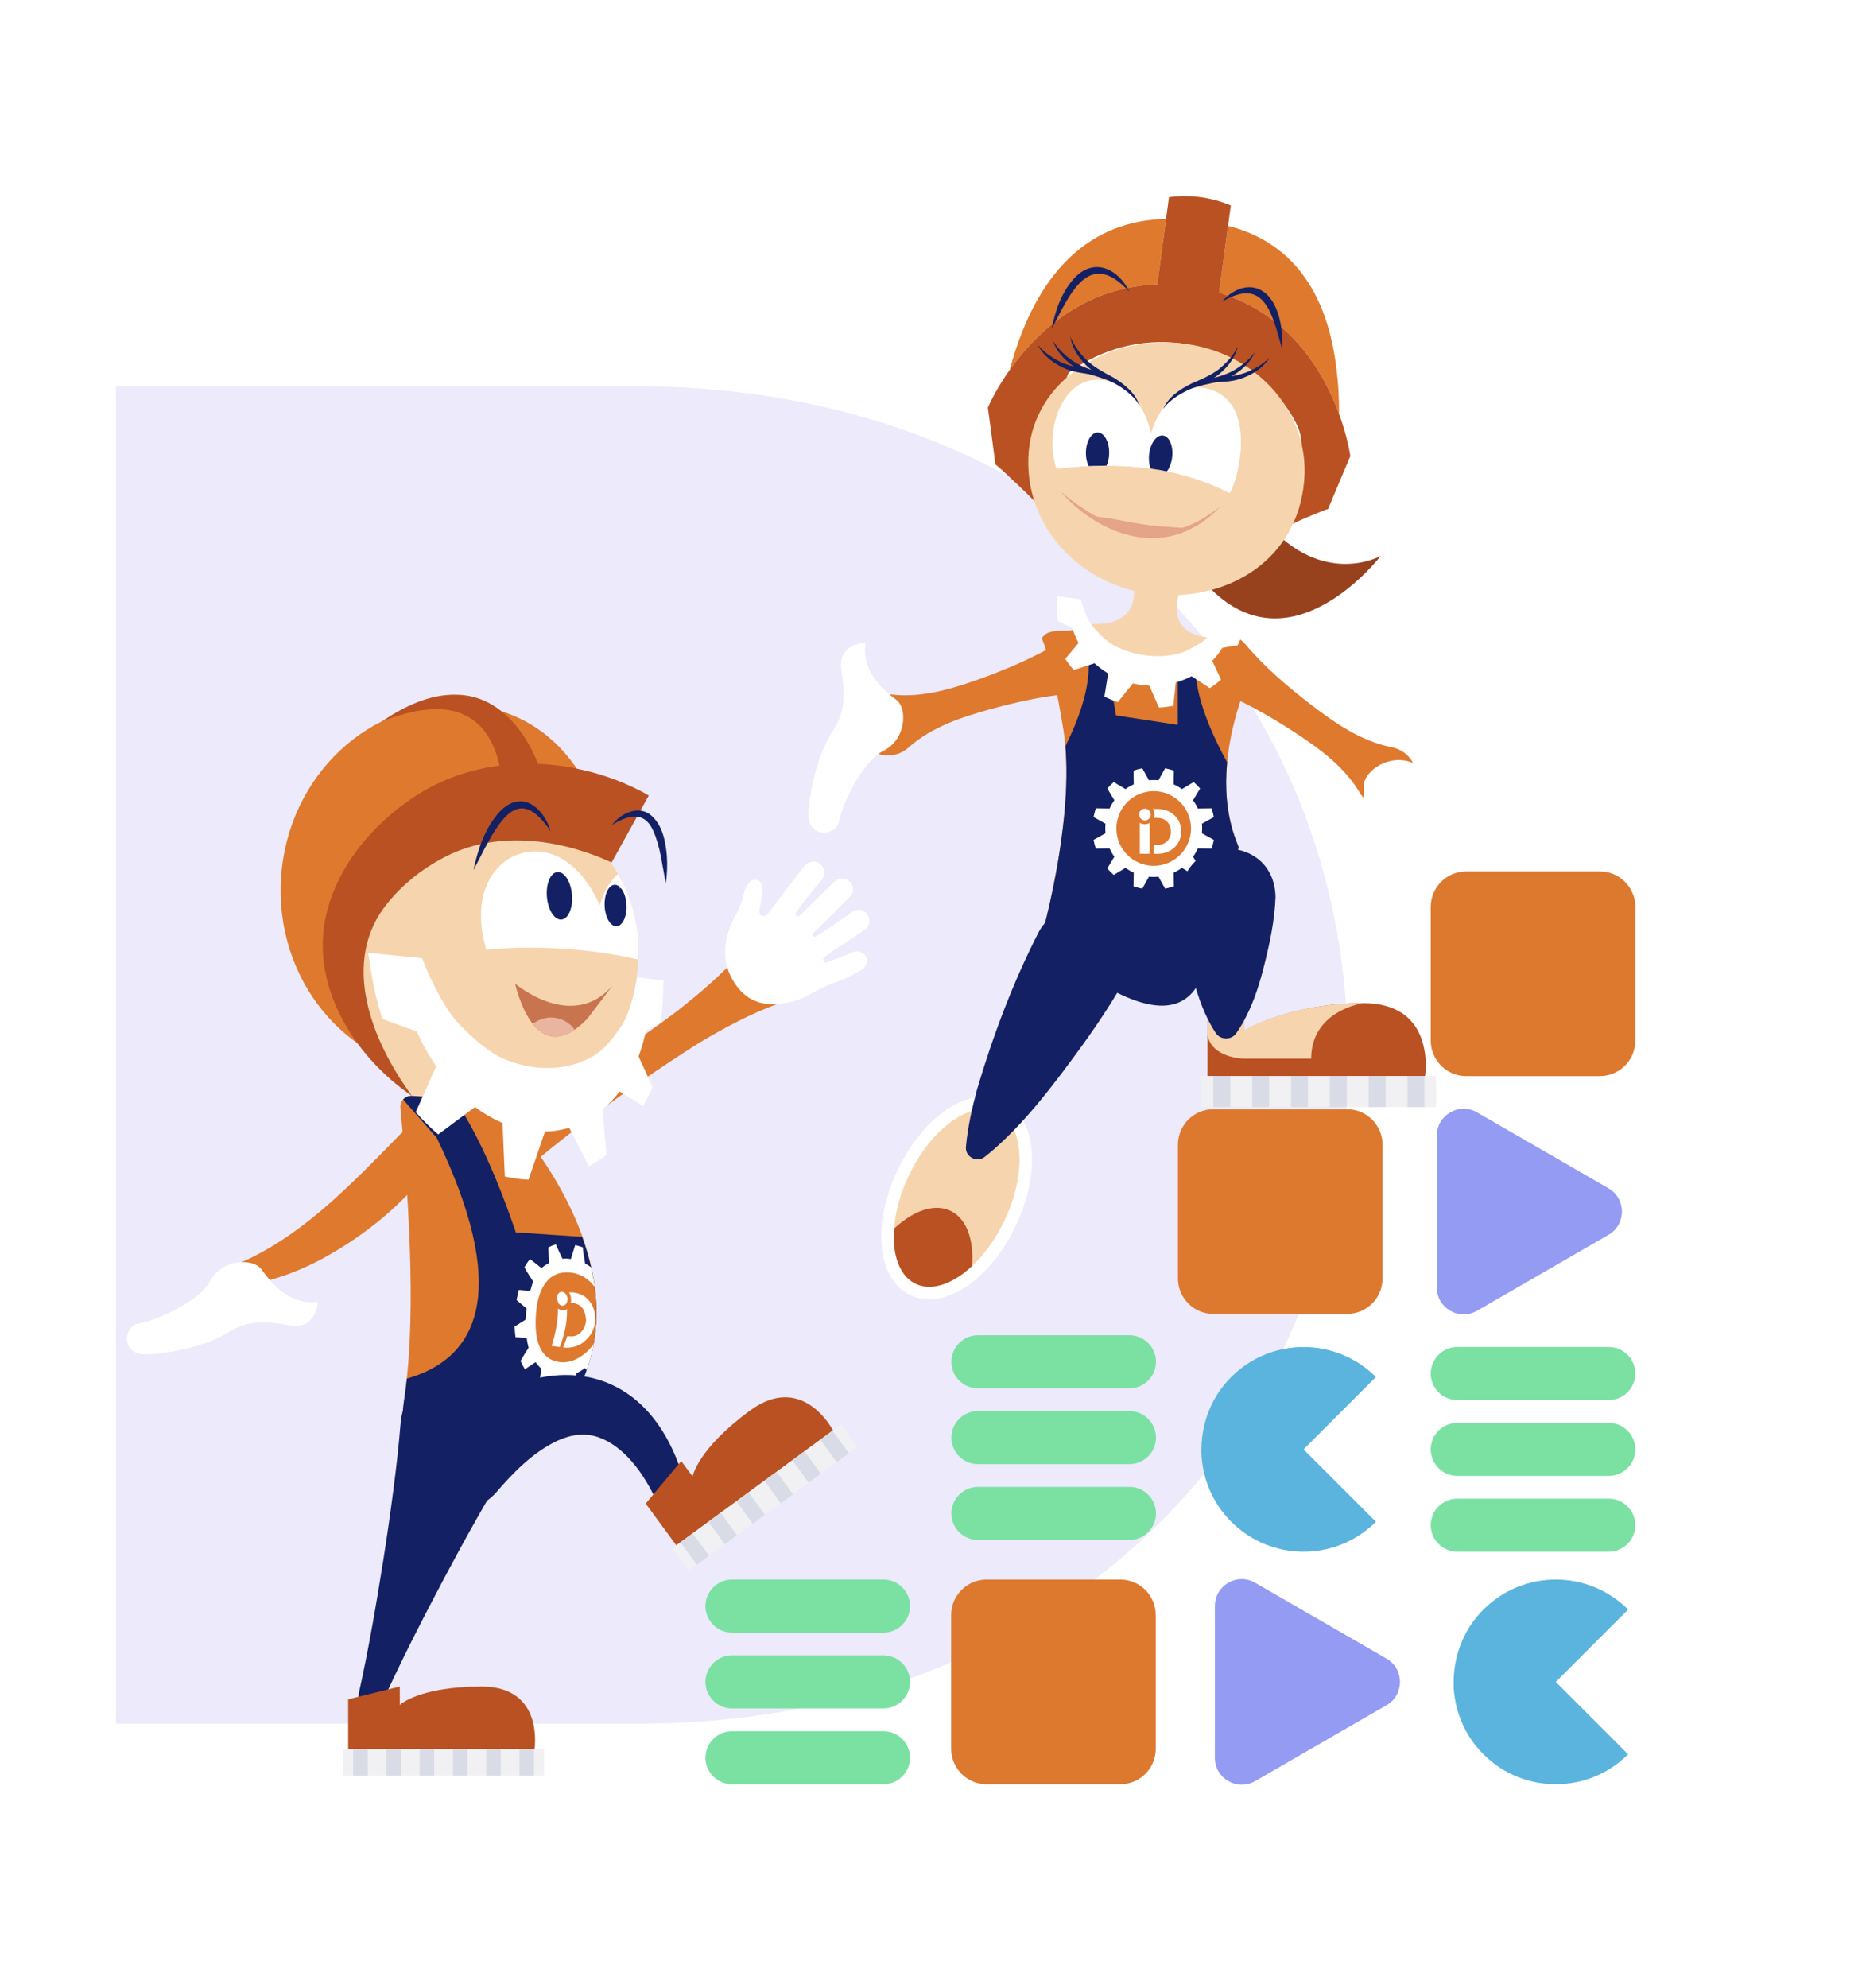 <?xml version="1.0" encoding="UTF-8"?><svg xmlns="http://www.w3.org/2000/svg" xmlns:xlink="http://www.w3.org/1999/xlink" viewBox="0 0 1129.34 1205.09"><defs><style>.cls-1{fill:none;}.cls-2{clip-path:url(#clippath);}.cls-3{fill:#eab5a0;}.cls-4{fill:#f6d5ae;}.cls-5{fill:#fff;}.cls-6{fill:#f1f1f3;}.cls-7{fill:#eceafb;}.cls-8{fill:#e5a388;}.cls-9{fill:#98411d;}.cls-10{fill:#ba5122;}.cls-11{fill:#dd792e;}.cls-12{fill:#d9dbe6;}.cls-13{fill:#c8744f;}.cls-14{fill:#de792e;}.cls-15{fill:#132063;}.cls-16{fill:#949bf2;}.cls-17{fill:#5ab4de;}.cls-18{fill:#7ae1a3;}.cls-19{mix-blend-mode:multiply;}.cls-20{clip-path:url(#clippath-1);}.cls-21{clip-path:url(#clippath-4);}.cls-22{clip-path:url(#clippath-3);}.cls-23{clip-path:url(#clippath-2);}.cls-24{clip-path:url(#clippath-8);}.cls-25{clip-path:url(#clippath-6);}.cls-26{clip-path:url(#clippath-5);}.cls-27{clip-path:url(#clippath-9);}.cls-28{filter:url(#drop-shadow-2);}.cls-29{filter:url(#drop-shadow-1);}.cls-30{clip-path:url(#clippath-14);}.cls-31{clip-path:url(#clippath-13);}.cls-32{clip-path:url(#clippath-12);}.cls-33{clip-path:url(#clippath-10);}.cls-34{clip-path:url(#clippath-15);}.cls-35{clip-path:url(#clippath-17);}.cls-36{clip-path:url(#clippath-16);}.cls-37{clip-path:url(#clippath-11);}.cls-38{clip-path:url(#clippath-18);}.cls-39{isolation:isolate;}</style><clipPath id="clippath"><path class="cls-1" d="M244.82,850.76c5.42-34.54,6.71-84.67-1.94-179.19-.37-4.03,2.95-7.44,6.99-7.18l50.88,3.37s144.1,143.56-10.77,234.41l-16.74-5.31c-19.58-6.22-31.61-25.81-28.42-46.1Z"/></clipPath><filter id="drop-shadow-1" filterUnits="userSpaceOnUse"><feOffset dx="1.71" dy="1.71"/><feGaussianBlur result="blur" stdDeviation="1.47"/><feFlood flood-color="#1d1d1b" flood-opacity=".2"/><feComposite in2="blur" operator="in"/><feComposite in="SourceGraphic"/></filter><clipPath id="clippath-1"><path class="cls-1" d="M217.32,571.82c3.29-49.73,43.96-87.52,90.84-84.42,46.88,3.1,82.22,45.93,78.93,95.65-3.9,58.92-45.33,108.29-92.21,105.18-46.88-3.1-80.85-66.69-77.56-116.41Z"/></clipPath><clipPath id="clippath-2"><path class="cls-1" d="M301.73,569.75s63.65-11.89,116.15,3.9c0,0,9.06-54.66-13.96-58.93-17.98-3.33-27.72,24.19-27.72,24.19,0,0-7.68-30.78-31.98-33.17-22.24-2.18-48.83,21.32-42.5,64.01Z"/></clipPath><clipPath id="clippath-3"><path class="cls-1" d="M371.55,597.47c-24.52,28.34-59.08-1.11-59.08-1.11,0,0,11.52,55.02,43.89,21.1"/></clipPath><clipPath id="clippath-4"><path class="cls-1" d="M732.36,652.37h131.97s7.13-44.22-37.45-44.22c-44.59,0-72.41,16.48-72.41,16.48v-13.06s-22.11,5.6-22.11,5.6v35.2Z"/></clipPath><clipPath id="clippath-5"><path class="cls-1" d="M632.68,564.02s20.29-72.65,12.27-121.71c-8.02-49.06-13.21-56.01-18.87-67.4-5.66-11.38,41.24-3.36,41.24-3.36l102.74,13.21s-42.64,70.55-19.48,127.03c23.16,56.48,15.14,94.69,15.14,94.69l-67.25,29.25-37.95-5.66-27.83-66.04Z"/></clipPath><clipPath id="clippath-6"><path class="cls-1" d="M632.68,471.09c0-63.25,22.25-90.1,58.59-90.1s65.8,20.37,65.8,81.57c0,38.14-12.88,85.85-27.24,127.2-12.8,36.85-52.26,15.6-83.47-7.8-24.53-18.4-13.68-67.46-13.68-110.86Z"/></clipPath><filter id="drop-shadow-2" filterUnits="userSpaceOnUse"><feOffset dx="1.67" dy="1.67"/><feGaussianBlur result="blur-2" stdDeviation="1.43"/><feFlood flood-color="#1d1d1b" flood-opacity=".2"/><feComposite in2="blur-2" operator="in"/><feComposite in="SourceGraphic"/></filter><clipPath id="clippath-8"><path class="cls-1" d="M640.77,284.08c41.33-4.63,75.73-.31,104.87,14.79,4.2-4.69,17.77-52.16-10.5-62.32-15.68-5.64-30.37,5.28-36.97,25.91-.06,.2-.12,.39-.18,.59-.04-.2-.07-.4-.11-.61-4.26-21.15-20.95-35.28-37.28-31.57-16.32,3.71-27.15,28.79-19.84,53.2Z"/></clipPath><clipPath id="clippath-9"><ellipse class="cls-1" cx="580.23" cy="726.32" rx="57.67" ry="32.06" transform="translate(-325.21 936.97) rotate(-64.48)"/></clipPath><clipPath id="clippath-10"><rect class="cls-1" x="427.86" y="528.3" width="564" height="553.69"/></clipPath><clipPath id="clippath-11"><rect class="cls-1" x="427.86" y="528.3" width="564" height="553.69"/></clipPath><clipPath id="clippath-12"><rect class="cls-1" x="555" y="940.59" width="167.87" height="143.55"/></clipPath><clipPath id="clippath-13"><rect class="cls-1" x="714.95" y="940.31" width="156.06" height="144.12"/></clipPath><clipPath id="clippath-14"><rect class="cls-1" x="859.77" y="940.59" width="149.61" height="143.55"/></clipPath><clipPath id="clippath-15"><rect class="cls-1" x="706.79" y="799.61" width="149.61" height="143.55"/></clipPath><clipPath id="clippath-16"><rect class="cls-1" x="692.55" y="655.44" width="167.87" height="143.55"/></clipPath><clipPath id="clippath-17"><rect class="cls-1" x="845.88" y="511.28" width="167.87" height="143.55"/></clipPath><clipPath id="clippath-18"><rect class="cls-1" x="849.56" y="655.16" width="156.06" height="144.11"/></clipPath></defs><g class="cls-39"><g id="Layer_2"><path class="cls-7" d="M70.32,1045.03V234.23H386.55c162.64,0,293.1,72.28,366.27,183.86,41.46,63.23,64.59,139.02,64.59,221.56v2.3c0,96.64-31.68,183.64-87.44,251.93-75.91,92.95-196.53,151.15-343.42,151.15H70.32Z"/><path class="cls-14" d="M472.39,608.34c-17.12,6.15-33.15,14.86-48.71,24.1-45.54,28.9-88.98,61.09-128.87,97.52-7.85,7.43-20.24,7.1-27.67-.75-9.16-9.34-6.03-25.74,5.82-31.15,16.41-7.78,32.09-16.64,47.63-25.69,30.82-18.45,61.23-37.55,89.87-59.23,14.24-11.17,28.16-22.97,40.08-36.71,7.13-8.48,19.79-9.58,28.27-2.45,11.95,9.87,8.18,29.52-6.42,34.35h0Z"/><path class="cls-14" d="M170.47,531.92c4.08-61.69,54.15-108.6,111.84-104.78,57.69,3.82,90.64,56.22,86.56,117.91s-43.64,109.29-101.33,105.48c-57.69-3.82-101.15-56.92-97.07-118.6Z"/><path class="cls-10" d="M305.17,487.41c.45-9.09-.75-18.61-3.21-27.34-5.36-19.46-18.86-31.41-40.03-30.02-7.7,.27-15.42,2.25-22.78,4.55,0,0-7.47,2.71-7.47,2.71,13.36-8.95,29.27-16.88,46.23-16.1,25.93,.86,42.73,24.39,50.29,46.95,1.72,4.91,3.13,9.99,4.17,15.11,.15,.81,.29,1.44,.44,2.56l-27.63,1.6h0Z"/><path class="cls-4" d="M217.32,571.82c3.29-49.73,43.96-87.52,90.84-84.42,46.88,3.1,82.22,45.93,78.93,95.65-3.9,58.92-45.33,108.29-92.21,105.18-46.88-3.1-80.85-66.69-77.56-116.41Z"/><path class="cls-5" d="M501.57,557.54c-4.42,4.35-2.76,2.72-7.19,7.07-.28,.28-.57,.55-.84,.84-.66,.69-1.02,1.58-.19,2.18,.46,.33,1.58,.26,2.08-.09,2.67-1.88,14.8-9.79,21.37-14.66,2.86-2.12,6.87-1.55,8.97,1.1,2.3,2.89,2.1,6.86-.75,9.21-3.52,2.9-18.61,12.28-24.34,16.61-.2,.15-.37,.33-.57,.48-.9,.66-1.18,1.51-.58,2.46,.64,1.02,1.63,1.08,2.61,.52,2.51-1.41,9.96-3.28,14.3-5.67,2.83-1.56,6.39-.84,8.25,1.5,2.1,2.65,1.58,5-.57,7.57-.59,.7-1.39,1.27-2.2,1.74-15,8.7-15.28,5.65-30.34,14.25-6.64,3.79-13.86,5.83-21.54,6.15-10.88,.45-19.03-4.19-24.79-13.27-5.36-8.45-6.62-17.52-4.34-27.26,3.02-12.89,7.27-13.43,10.17-26.35,1.12-5,4.69-10.49,9.04-8.01,2.55,1.46,2.65,5.7,2.19,8.67-1.01,6.57-.69,2.58-1.65,9.16-.1,.66-.1,1.43,.15,2.03,.79,1.97,3.09,2.22,4.6,.48,2.54-2.92,17.87-23.65,22.4-29.1,2.52-3.03,6.54-3.75,9.39-1.59,3.04,2.31,3.7,6.3,1.5,9.38-.63,.89-1.37,1.7-2.07,2.53-6.39,7.59-13.94,17.61-14.03,18.09-.11,.59-.06,1.42,.3,1.81,.28,.3,1.16,.23,1.7,.07,.43-.12,.75-.62,1.1-.97,8.6-8.45,11.11-10.93,19.72-19.37,.7-.69,1.48-1.35,2.34-1.81,2.83-1.49,6.44-.64,8.29,1.86,1.93,2.6,1.85,6.15-.39,8.48-2.75,2.86-5.63,5.6-8.45,8.39-1.87,1.85-5.63,5.53-5.63,5.53Z"/><path class="cls-14" d="M289.98,902.18c154.97-92.33,10.77-234.41,10.77-234.41l-50.91-3.37c-4.03-.27-7.33,3.13-6.97,7.15,8.35,91.22,7.42,141.11,2.4,176.15-3.18,22.22,10.1,43.49,31.5,50.28l13.2,4.19"/><path class="cls-14" d="M263.33,704.93c-17.77,24.61-41.97,44.2-68.59,58.58-10.81,5.69-22.25,10.34-34.13,13.3-5.98,1.44-12.06,2.45-18.17,2.88-3.33,.24-6.22-2.27-6.45-5.6-.2-2.76,1.5-5.21,3.97-6.11,10.21-4.04,19.85-8.99,29.05-14.89,9.17-5.88,17.87-12.44,26.19-19.48,16.49-14.02,32.23-30.27,47.39-45.8,11.87-11.48,29.73,3.36,20.73,17.11h0Z"/><g class="cls-2"><path class="cls-15" d="M149.11,830.89c39.48,11.53,203.63,41.36,115.79-141.06l-22.75-25.94,10.52-20.5s27.81,8.51,60.19,103.77l82.23,5.44-11.5,173.93-106.16-25.51-133.51-19.1,5.18-51.02Z"/><g><path class="cls-14" d="M323.34,795.86c.77-12.86,4.96-27.97,20.63-27.54,15.67,.42,24.35,15.77,23.85,29.87-.51,14.1-14.13,30.93-28.84,28.83-14.72-2.1-16.4-18.29-15.63-31.15Z"/><path class="cls-5" d="M378.72,791.1c-2.03,1.57-4.07,3.13-6.12,4.68,.07,1.23,.03,2.42-.04,3.66-.07,1.24-.32,2.47-.58,3.69,1.84,1.88,3.71,3.72,5.58,5.56-.54,2.26-1.24,4.49-2.01,6.68-2.68-.2-5.37-.25-8.05-.35-1.44,2.27-3.06,4.37-4.71,6.49,.45,3.16,.84,6.33,1.58,9.44-1.28,1.56-2.64,3.02-4.09,4.41-1.78-2.04-3.62-4-5.52-5.91-1.61,1.18-3.28,2.17-5.08,3.03-.28,3.41-.77,6.78-1.42,10.15-1.61,.51-3.22,.88-4.89,1.12-.51-3.19-1.34-6.23-2.38-9.29-.9,0-1.86-.02-2.74-.12-.88-.1-1.68-.28-2.53-.49-1.51,2.79-3.13,5.52-4.67,8.3-1.47-.67-2.85-1.46-4.19-2.37,.51-3.32,1-6.65,1.53-9.97-1.34-1.22-2.49-2.54-3.56-4.01-2.15,1.46-4.33,2.88-6.47,4.35-.99-1.63-1.86-3.32-2.64-5.06,1.53-2.72,3.14-5.4,4.87-8-.53-2-.88-4.03-1.18-6.08-2.25-.12-4.51-.26-6.76-.37-.27-2.12-.45-4.25-.54-6.39,2.22-1.41,4.44-2.81,6.67-4.21,.05-1.13,.12-2.25,.21-3.38,.09-1.13,.23-2.25,.38-3.37-2.01-1.7-4.03-3.38-6.04-5.08,.38-2.08,.82-4.14,1.35-6.18,2.3,.19,4.61,.41,6.91,.59,.57-1.94,1.11-3.88,1.73-5.8-1.75-2.88-3.76-5.52-5.23-8.57,.99-1.74,2.08-3.4,3.4-4.92,2.29,1.84,4.62,3.63,6.94,5.44,1.4-1.22,2.92-2.19,4.56-3.06-.16-3.14-.27-6.28-.42-9.43,1.47-.77,2.96-1.43,4.54-1.92,1.31,2.94,2.58,5.89,4.03,8.77,.85-.09,1.7-.15,2.55-.11,.86,.04,1.71,.13,2.55,.3,.86-2.82,1.72-5.65,2.62-8.46,1.58,.32,3.11,.75,4.62,1.33,.2,3.33,.97,6.54,1.41,9.83,1.83,.94,3.45,2.07,5.03,3.39,2.05-1.66,3.94-3.54,5.94-5.27,1.29,1.54,2.5,3.12,3.63,4.78-1.04,2.91-1.99,5.86-2.77,8.84,1.27,2.04,2.43,4.12,3.31,6.36,2.51,.05,5.02,.14,7.52,.24,.56,2.22,.87,4.48,1.16,6.75Zm-39.61,34.59c13.59,1.99,26.33-13.57,27.01-26.61,.68-13.04-7.37-27.27-21.69-27.69-14.32-.43-18.61,13.78-19.39,25.49-.79,11.71,.47,26.82,14.07,28.82Z"/><g class="cls-29"><path class="cls-5" d="M341.27,782.58c-.7-.74-1.24-1.16-2.23-1.13-2.17,.05-2.96,2.22-2.93,4.08,.01,.85,.85,2.24,.88,2.7,.03,.46,0,.09,0,.11,.04,.14-.04-.02,.03,.07,.07,.09,.18,.3,.31,.4,.65,.54,1.18,1.14,2.16,1.07,2.16-.15,3.03-2.08,3.01-4.12-.01-1.1-.54-2.45-1.24-3.19Z"/><path class="cls-5" d="M339.55,792.71c-1.09-.09-1.98-.49-2.85-1.15,.07,7.91-1.59,15.18-3.76,22.73,1.64,.22,3.29,.41,4.93,.62,2.79-7.7,4.55-14.78,4.31-23.01-.59,.39-1.17,.65-1.87,.77-.26,.04-.49,.06-.77,.04Z"/><path class="cls-5" d="M356.68,788.34c-2.75-4.12-5.97-5.91-10.79-6.51-.66-.08-1.71,0-2.42-.07,.69,1.3,1.07,2.63,1.18,4.08,.02,.31,0,.7,0,.92s-.02,.25-.03,.38c0,.13-.02,.2-.03,.29-.01,.09,0-.03-.01,.08-.01,.11-.09,.51-.11,.62-.03,.11-.01,.06-.03,.13,.57,.06,1.22-.02,1.79,.08,5.52,.94,7.15,5.13,7.51,10.29,0,.02,0,.02,0,.11,0,.1-.04,.46-.05,.59-.02,.13-.03,.28-.05,.38-.01,.11-.01,.1-.03,.21s-.07,.38-.09,.47c-.02,.09,0,0-.02,.08-.02,.09-.1,.43-.12,.5s0,.02,0,.02c-.05,.19-.14,.53-.18,.66-.04,.13,.01-.05-.02,.07s-.13,.46-.17,.57c-.04,.11,0,0-.04,.11-.04,.11-.17,.39-.23,.51-.06,.11,0,0-.07,.14-.07,.13-.2,.4-.3,.58-.99,1.65-2.21,3.07-3.9,3.97-1.36,.73-2.5,.91-4.03,.88-.58-.01-1.44-.14-2.07-.16-.76,2.31-1.64,4.58-2.54,6.84,0,0,.02,0,.03,0s0,0,0,0c.63,.04,1.33,.22,1.95,.22,5.94,.02,10.35-2.43,14.03-7.12,2.09-2.66,3.13-5.96,3.56-9.35,0-.02,0-.09,0-.11,0-3.69-.71-7.44-2.72-10.47Z"/></g></g></g><g class="cls-20"><path class="cls-5" d="M294.97,575.82s53.05-6.7,108.4,10.27c0,0,11.23-55.79-13.67-60.36-19.11-3.51-25.94,23.27-25.94,23.27,0,0-11.39-30.15-36.11-32.67-22.14-2.26-44.41,19.82-32.68,59.5Z"/></g><g class="cls-23"><g><path class="cls-15" d="M338.1,528.68c-4.2,.35-7.06,7.09-6.39,15.05,.67,7.96,4.61,14.13,8.81,13.78,4.2-.35,7.06-7.09,6.39-15.05-.67-7.96-4.61-14.13-8.81-13.78Z"/><path class="cls-15" d="M372.74,536.42c-3.66,.18-6.35,5.95-6.01,12.9s3.58,12.43,7.24,12.25,6.35-5.95,6.01-12.9c-.34-6.94-3.58-12.43-7.24-12.25Z"/></g></g><g><path class="cls-13" d="M371.55,597.47c-24.52,28.34-59.08-1.11-59.08-1.11,0,0,11.52,55.02,43.89,21.1"/><g class="cls-22"><circle class="cls-3" cx="334.22" cy="634.46" r="17.58"/></g></g><path class="cls-15" d="M396.3,906.05c-7.06-14.16-18.16-29.23-33.17-34.67-8.8-3-16.86-1.65-25.3,2.19-14.66,7.02-26.13,18.7-37.23,31.6-23.23,25.4-60.85-6.31-39.65-33.52,1.25-1.47,2.61-2.76,4.1-3.9,11.5-9.03,23.88-17.55,38.17-24.28,43.49-20.72,84.27-8.89,104.83,35.66,2.71,5.87,4.92,11.83,6.63,18.04,.2,.72,.57,2.19,.75,2.92,.89,3.55-1.26,7.16-4.81,8.05-.96,.24-1.92,.26-2.83,.09l-11.48-2.19h0Z"/><path class="cls-15" d="M310.22,885.22c-14.83,23.63-28.17,47.82-41.25,72.37-12.86,24.33-25.45,48.84-36.79,73.85-1.75,3.88-6.31,5.61-10.19,3.87-3.4-1.53-5.15-5.22-4.36-8.72,5.95-26.81,10.58-53.98,14.9-81.15,2.16-13.66,4.13-27.36,5.92-41.09,1.79-13.76,3.39-27.58,4.52-41.55,1.62-20.09,19.23-35.07,39.32-33.44,27.14,1.95,42.57,33.13,27.92,55.86h0Z"/><g><path class="cls-10" d="M211.17,1060.35h113.01s6.11-37.87-32.07-37.87c-38.18,0-49.63,11.18-49.63,11.18v-11.18s-31.31,7.73-31.31,7.73v30.14Z"/><rect class="cls-6" x="208.12" y="1060.35" width="121.84" height="16.09" transform="translate(538.08 2136.78) rotate(-180)"/><rect class="cls-12" x="315.06" y="1060.35" width="8.81" height="16.09"/><rect class="cls-12" x="294.89" y="1060.35" width="8.81" height="16.09"/><rect class="cls-12" x="274.72" y="1060.35" width="8.81" height="16.09"/><rect class="cls-12" x="254.55" y="1060.35" width="8.81" height="16.09"/><rect class="cls-12" x="234.38" y="1060.35" width="8.81" height="16.09"/><rect class="cls-12" x="214.21" y="1060.35" width="8.81" height="16.09"/></g><g><path class="cls-10" d="M410.22,936.89l95.02-69.68s-18.21-35.61-50.32-12.07c-32.1,23.54-34.84,40.01-34.84,40.01l-6.9-9.4-21.56,25.8,18.59,25.34Z"/><rect class="cls-6" x="400.32" y="899.59" width="127.04" height="16.78" transform="translate(1374.82 1365.86) rotate(143.75)"/><rect class="cls-12" x="501.64" y="868.49" width="9.19" height="16.78" transform="translate(-420.56 469.14) rotate(-36.25)"/><rect class="cls-12" x="484.68" y="880.93" width="9.19" height="16.78" transform="translate(-431.19 461.52) rotate(-36.25)"/><rect class="cls-12" x="467.72" y="893.37" width="9.19" height="16.78" transform="translate(-441.83 453.9) rotate(-36.25)"/><rect class="cls-12" x="450.76" y="905.8" width="9.19" height="16.78" transform="translate(-452.47 446.27) rotate(-36.25)"/><rect class="cls-12" x="433.8" y="918.24" width="9.19" height="16.78" transform="translate(-463.11 438.65) rotate(-36.25)"/><rect class="cls-12" x="416.84" y="930.68" width="9.19" height="16.78" transform="translate(-473.75 431.03) rotate(-36.25)"/></g><path class="cls-10" d="M249.87,664.4c-35.54-24.16-63.43-68.72-51.2-113.05,7.96-29.88,31.6-56.05,57.86-71.54,27.52-16.29,61.91-20.36,92.74-13.93,13.44,2.73,26.38,7.07,38.59,13.32,1.92,1,3.68,1.93,5.62,3.1l-22.5,40.56c-32.09-14.58-70.92-19.83-102.84-2.42-12.48,6.61-23.84,15.76-32.77,26.7-29.41,35.43-10,83.9,14.5,117.26h0Z"/><path class="cls-15" d="M334.03,504.03c-16.06-23.67-26.43-14.34-37.97,6.47-3.06,5.52-5.81,11.26-8.89,16.95,2.72-12.78,6.93-25.44,15.95-35.42,13.07-13.57,26.38-2.93,30.91,11.99h0Z"/><path class="cls-15" d="M371.13,500.17c5.26-7.04,16.21-12.41,23.88-5.78,6.91,6.06,8.65,15.78,9.44,24.25,.39,5.67,.21,11.31-.61,16.9-2.21-10.66-3.2-21.91-7.57-31.74-5.6-12.64-15.61-9.54-25.13-3.63h0Z"/><path class="cls-5" d="M386.5,592.61c-.38,2.74-.92,5.45-1.62,8.21-1.98,7.86-4.43,16.24-8.79,22.41-4.5,6.37-9.35,12.95-16.09,16.9-7.02,4.12-15.22,6.72-24.39,7.27-9.61,.58-19.37-1.16-28.77-4.92-9.81-3.92-18.05-11.55-26.26-19.42-8.47-8.12-14.47-19.52-19.71-30.57-1.62-3.42-3.04-6.78-4.25-10.17-.16-.46-.31-.92-.47-1.38l-32.89-3.26c4.39,30.02,8.28,38.47,8.87,40.19l20.62,7.42c.81,1.81,1.65,3.61,2.54,5.37,.88,1.76,1.79,3.5,2.74,5.2,.95,1.7,1.92,3.37,2.93,5,1.01,1.63,2.04,3.23,3.11,4.78l.53,.78-12.47,27.8c1.09,1.24,2.19,2.46,3.31,3.65,1.12,1.19,2.25,2.34,3.39,3.48,1.14,1.13,2.29,2.23,3.45,3.3,1.16,1.07,2.32,2.1,3.5,3.11l22.3-16.63c1.31,.97,2.63,1.9,3.96,2.79,1.33,.88,2.66,1.71,4.01,2.5,1.34,.78,2.69,1.52,4.04,2.21,1.35,.69,2.7,1.33,4.05,1.92l.64,.27,1.41,32.44c1.21,.28,2.42,.53,3.63,.74,1.21,.22,2.41,.41,3.62,.57,1.2,.16,2.39,.29,3.59,.39,1.19,.1,2.37,.18,3.54,.22l9.98-29.17c.65-.02,1.29-.04,1.93-.08,.64-.04,1.27-.08,1.9-.14,.63-.06,1.25-.12,1.87-.2,.61-.07,1.21-.16,1.81-.25,.6-.09,1.19-.2,1.79-.31,.6-.12,1.2-.24,1.8-.38,.6-.14,1.19-.28,1.79-.44,.59-.16,1.18-.32,1.78-.5l11.91,23.27c.93-.49,1.86-1,2.78-1.53,.91-.53,1.81-1.08,2.7-1.65,.89-.57,1.76-1.15,2.62-1.75,.86-.6,1.7-1.22,2.54-1.85l-2.29-27.56,.43-.36c.91-.78,1.79-1.58,2.66-2.42,.86-.83,1.71-1.69,2.54-2.58,.82-.88,1.63-1.79,2.41-2.72,.78-.93,1.54-1.88,2.28-2.86l14.26,8.87c.53-.92,1.05-1.86,1.56-2.81,.51-.94,1-1.9,1.48-2.87,.48-.96,.95-1.94,1.41-2.92,.45-.98,.9-1.97,1.32-2.96l-8.52-18.57,.22-.6c.44-1.2,.86-2.41,1.26-3.64,.4-1.22,.77-2.47,1.12-3.72,.35-1.25,.68-2.51,.99-3.78,.31-1.27,.59-2.55,.86-3.84l9.08-4.97c.14-1.12,1.21-8.07,1.61-25.59l-2.03-.2-13.92-1.51Z"/></g><g id="Layer_3"><g><g><g><path class="cls-10" d="M732.36,652.37h131.97s7.13-44.22-37.45-44.22c-44.59,0-72.41,16.72-72.41,16.72v-13.06s-22.11,5.37-22.11,5.37v35.2Z"/><rect class="cls-6" x="728.8" y="652.37" width="142.29" height="18.79" transform="translate(1599.88 1323.54) rotate(-180)"/><rect class="cls-12" x="853.68" y="652.37" width="10.29" height="18.79"/><rect class="cls-12" x="830.13" y="652.37" width="10.29" height="18.79"/><rect class="cls-12" x="806.57" y="652.37" width="10.29" height="18.79"/><rect class="cls-12" x="783.02" y="652.37" width="10.29" height="18.79"/><rect class="cls-12" x="759.46" y="652.37" width="10.29" height="18.79"/><rect class="cls-12" x="735.91" y="652.37" width="10.29" height="18.79"/></g><g class="cls-21"><path class="cls-4" d="M826.89,608.15s-31.63,4.34-31.63,33.68h-41.14s-19.81-.47-21.76-14.8c-2.52-18.56-10.32-18.87-10.32-18.87l76.52-20.1,28.33,20.1Z"/></g></g><g><path class="cls-14" d="M739.44,177.43c43.52,13.39,63.72,48.84,72.75,73.49,.04-9.55-.49-18.55-1.57-26.98-5.59-48.09-28.11-77.52-65.77-87l-5.41,40.49Z"/><path class="cls-14" d="M674.2,177.02c3.08-.96,6.26-1.78,9.54-2.47,5.74-1.19,11.8-1.93,18.19-2.14l5.31-39.69c-46.31,.97-78.84,31.92-94.81,91.49,11.83-16.69,31.94-37.93,61.78-47.2Z"/><path class="cls-10" d="M812.19,250.92c-9.03-24.65-29.23-60.1-72.75-73.49l5.41-40.49,1.66-12.38c-5.88-2.44-12.02-4.17-18.42-5.03-6.4-.86-12.78-.8-19.09,.02l-1.76,13.18-5.31,39.69c-6.39,.21-12.45,.95-18.19,2.14-3.29,.68-6.47,1.51-9.54,2.47-29.84,9.27-49.95,30.51-61.78,47.2-1.59,2.24-3.03,4.4-4.32,6.44-1.66,2.61-3.07,5.01-4.26,7.14-3.09,5.52-4.61,9.12-4.7,9.32,.23,1.61,.51,3.69,.83,6.03,.03,.21,.06,.43,.09,.64,.18,1.3,.36,2.67,.55,4.08,.09,.71,.19,1.42,.29,2.14,.29,2.16,.58,4.36,.87,6.5,.03,.24,.06,.47,.09,.71,1.03,7.78,1.91,14.48,1.91,14.48,0,0,.08,.02,.23,.07,.98,.32,25.57,23.38,26.85,25.87,2.88-32.76-1.07-54.02,10.45-67.43,5.39-5.84,5.45-13.53,7.41-14.63,.03-.02,.06-.03,.08-.05,18.93-13.7,42.7-20.51,67.45-17.39,24.7,3.5,45.85,16.31,60.51,34.5,.02,.02,.05,.04,.07,.07,1.6,1.58,5.19,6.01,8.86,13.07,9.23,16.28-.88,34.16-5.95,64.24,1.89-2.06,24.46-11.29,25.49-11.34,.15,0,.24,0,.24,0,0,0,.96-2.29,2.39-5.71,.57-1.37,1.22-2.91,1.91-4.56,3.12-7.43,7.14-17,9.24-21.9-.06-.37-1.51-11.11-6.81-25.58Z"/></g><path class="cls-14" d="M824.54,480.27c-9.55-15.89-24.87-26.88-40.09-36.79-7.54-4.92-15.28-9.55-23.24-13.87-8.01-4.25-16.14-8.33-24.91-11.5-21.27-8.63-10.19-39.53,11.76-32.58,3.01,1.09,5.57,2.98,7.48,5.27,11.86,14.05,25.68,25.68,40.09,36.79,14.46,11,29.97,21.72,48.14,25.37,10.09,1.7,16.89,11.25,15.2,21.34-3.01,17.3-25.93,21.04-34.44,5.97h0Z"/><path class="cls-5" d="M810.42,513.89c-1.09,.6,11.24,14.2,22.67,2.39,11.43-11.81,20.16-18.68,34.87-19.63,14.71-.94,33.53-8.25,49.77-18.28,16.24-10.02,2.46-24.26-5.92-19.96s-39,11.73-53.74,4.61c-14.74-7.12-30.77,4.36-30.84,13.06s-.27,28.63-16.82,37.81Z"/><path class="cls-14" d="M541.18,421.12c18.43,2,36.44-3.55,53.55-9.68,8.47-3.03,16.84-6.39,25.1-10.12,8.23-3.81,16.39-7.81,24.22-12.88,19.73-11.72,37.64,15.79,18.84,29.07-2.68,1.74-5.74,2.64-8.72,2.77-18.36,.95-35.99,4.92-53.55,9.68-17.51,4.87-35.42,10.73-49.32,23-7.45,7.01-19.18,6.65-26.19-.81-11.95-12.86-1.08-33.37,16.07-31.04h0Z"/><path class="cls-5" d="M524.96,390.16c.17-1.16-17.11,.34-14.75,15.69s2.54,25.85-5.16,37.46c-7.7,11.61-12.95,29.95-14.69,47.9-1.74,17.95,16.86,15.71,18.4,6.95,1.55-8.76,13.46-36.05,27.24-43.07,13.78-7.02,14.31-25.65,7.79-30.67-6.51-5.02-21.39-16.57-18.84-34.26Z"/><g class="cls-26"><path class="cls-14" d="M632.68,454.13c-12.74-94.84,5.63-63.58,24.8-74.62,9.88-5.69,19.77,25.22,32.13,25.22,15.1,0,37.67-23.05,48.78-14.28,15.62,12.34,18.69,28.19,18.69,65.09,0,38.94-11.99,87.77-26.8,129.91-7.74,22.01-59.85,18.07-78.61,0-31.6-30.45-13.63-91.43-18.99-131.32Z"/><g class="cls-25"><g><path class="cls-15" d="M725.3,399.43s0-.06,0-.08c0,.03,0,.06,0,.08Z"/><path class="cls-15" d="M725.29,399.48s0-.03,0-.04c0,.01,0,.03,0,.04Z"/><path class="cls-15" d="M725.29,399.52s0-.03,0-.04c0,.03,0,.04,0,.04Z"/><path class="cls-15" d="M725.31,399.35c0-.09,.02-.22,.04-.38-.01,.13-.02,.25-.04,.38Z"/><path class="cls-15" d="M725.29,399.52h-10.97l.04,39.96-37.48-5.76-5.81-34.19h-10.97c4.55,48.54-66.01,130.47-69.04,132.51,0,169.26,101.63,150,101.63,150,0,0,101.63,19.26,101.63-150-3.03-2.04-73.59-83.98-69.04-132.51Z"/><path class="cls-15" d="M660.1,399.48s0-.03,0-.04c0,.02,0,.03,0,.04Z"/><path class="cls-15" d="M660.09,399.35c-.01-.13-.02-.25-.04-.38,.02,.16,.03,.29,.04,.38Z"/><path class="cls-15" d="M660.1,399.52s0-.02,0-.04c0,.01,0,.03,0,.04Z"/><path class="cls-15" d="M660.09,399.43s0-.05,0-.08c0,.03,0,.06,0,.08Z"/></g></g></g><path class="cls-9" d="M734.62,357.31c-10.54-10.41-11.41-28.53,.23-42.93,11.64-14.4,22.78-9.44,32.51,1.84,35.09,40.69,70.09,20.79,70.09,20.79,0,0-53.07,69.48-102.83,20.3Z"/><g><circle class="cls-14" cx="699.65" cy="501.52" r="24.55"/><path class="cls-5" d="M736.23,495.35l-7.25,4.03c.09,.95,.14,1.91,.14,2.89s-.05,1.94-.14,2.89l7.25,4.03c-.34,1.83-.82,3.61-1.42,5.33l-8.3-.14c-.8,1.77-1.77,3.44-2.89,5l4.27,7.12c-1.2,1.4-2.51,2.7-3.91,3.91l-7.12-4.27c-1.56,1.12-3.23,2.09-5,2.89l.14,8.3c-1.72,.6-3.5,1.08-5.33,1.42l-4.03-7.25c-.95,.09-1.91,.14-2.89,.14s-1.94-.05-2.89-.14l-4.03,7.25c-1.83-.34-3.61-.82-5.33-1.42l.14-8.3c-1.77-.8-3.44-1.77-5-2.89l-7.12,4.27c-1.4-1.2-2.7-2.51-3.91-3.91l4.27-7.12c-1.12-1.56-2.09-3.23-2.89-5l-8.3,.14c-.6-1.72-1.08-3.5-1.42-5.33l7.25-4.03c-.09-.95-.14-1.91-.14-2.89s.05-1.94,.14-2.89l-7.25-4.03c.34-1.83,.82-3.61,1.42-5.33l8.3,.14c.8-1.77,1.77-3.44,2.89-5l-4.27-7.12c1.2-1.4,2.51-2.7,3.91-3.91l7.12,4.27c1.56-1.12,3.23-2.09,5-2.89l-.14-8.3c1.72-.6,3.5-1.08,5.33-1.42l4.03,7.25c.95-.09,1.91-.14,2.89-.14s1.94,.05,2.89,.14l4.03-7.25c1.83,.34,3.61,.82,5.33,1.42l-.14,8.3c1.77,.8,3.44,1.77,5,2.89l7.12-4.27c1.4,1.2,2.7,2.51,3.91,3.91l-4.27,7.12c1.12,1.56,2.09,3.23,2.89,5l8.3-.14c.6,1.72,1.08,3.5,1.42,5.33Zm-36.49,29.56c12.5,0,22.64-10.14,22.64-22.64s-10.14-22.64-22.64-22.64-22.64,10.14-22.64,22.64,10.14,22.64,22.64,22.64Z"/><g class="cls-28"><path class="cls-5" d="M695.08,489.46c-.63-.55-1.44-.88-2.34-.88-1.96,0-3.55,1.59-3.55,3.55,0,.9,.34,1.71,.88,2.34h0s.02,.02,.02,.02c.11,.12,.22,.23,.34,.34,.62,.54,1.43,.86,2.32,.86,1.96,0,3.55-1.59,3.55-3.55,0-1.07-.47-2.02-1.22-2.67Z"/><path class="cls-5" d="M692.74,498.04c-1.13,0-2.18-.32-3.08-.88v18.78h5.98v-18.68c-.63,.36-1.33,.6-2.07,.71-.27,.04-.55,.06-.83,.06Z"/><path class="cls-5" d="M711.78,493.83c-2.55-3.12-6.59-5.07-11.52-5.07h-2.69c.67,.96,1.07,2.12,1.07,3.38,0,.27-.02,.53-.06,.78-.01,.1-.03,.2-.05,.3-.02,.08-.03,.16-.05,.24,0,.02,0,.03-.01,.05-.05,.19-.1,.38-.16,.56-.01,.03-.02,.06-.03,.09h1.99c4.89,0,8.2,3.38,8.2,8.2v.08c0,.17,0,.33-.01,.5,0,.1-.01,.21-.02,.31,0,.05,0,.1-.01,.16-.01,.13-.03,.27-.05,.4,0,.01,0,.03,0,.04-.02,.14-.05,.29-.07,.43,0,0,0,0,0,0-.04,.18-.08,.37-.12,.54,0,0,0,.01,0,.02-.04,.16-.09,.33-.14,.49,0,.02-.01,.04-.02,.06-.05,.14-.1,.29-.16,.43-.01,.03-.02,.06-.03,.09-.07,.16-.14,.32-.22,.48-.72,1.43-1.84,2.56-3.28,3.28-1.16,.58-2.52,.9-4.03,.9h-2.3v5.4h2.3c5.45,0,9.83-2.42,12.28-6.17,1.39-2.12,2.17-4.66,2.17-7.43v-.08c0-3.24-1.06-6.16-2.93-8.45Z"/></g></g><path class="cls-4" d="M623.96,273.59c3.67-42.11,45.49-69.52,91.11-65.55,45.61,3.97,79.62,41.33,75.95,83.44-4.27,49.02-47.31,72.71-89.24,69.05-45.61-3.97-81.79-41.38-77.82-86.95Z"/><path class="cls-8" d="M643.23,297.91c19.78,17.1,47.16,31.06,73.53,22.3,8.46-2.76,16.25-7.52,23.41-13.16-1.61,1.6-3.17,3.3-4.9,4.8-6.03,5.39-13.18,9.56-20.91,12.07-26.21,8.12-54.15-6.21-71.13-26h0Z"/><path class="cls-8" d="M662.99,313.03c10.2,.83,18.85,3.12,28.43,4.53,9.57,1.58,17.9,1.89,28.1,2.68,0,0,.27,.66,.27,.66-15.08,6.72-32.63,5.11-47.33-1.87-3.42-1.51-6.67-3.41-9.84-5.39l.37-.61h0Z"/><ellipse class="cls-1" cx="707.87" cy="299.9" rx="108.63" ry="95.19" transform="translate(347.68 979.07) rotate(-85.02)"/><g class="cls-24"><path class="cls-5" d="M640.77,284.08c41.33-4.63,75.73-.31,104.87,14.79,4.2-4.69,17.77-52.16-10.5-62.32-15.68-5.64-30.37,5.28-36.97,25.91-.06,.2-.12,.39-.18,.59-.04-.2-.07-.4-.11-.61-4.26-21.15-20.95-35.28-37.28-31.57-16.32,3.71-27.15,28.79-19.84,53.2Z"/><path class="cls-5" d="M640.77,284.08c41.33-4.63,75.73-.31,104.87,14.79,4.2-4.69,17.77-52.16-10.5-62.32-15.68-5.64-30.37,5.28-36.97,25.91-.06,.2-.12,.39-.18,.59-.04-.2-.07-.4-.11-.61-4.26-21.15-20.95-35.28-37.28-31.57-16.32,3.71-27.15,28.79-19.84,53.2Z"/><g><path class="cls-15" d="M705.21,264.01c-3.88-.34-7.58,4.89-8.27,11.67-.69,6.78,1.89,12.55,5.76,12.88s7.58-4.89,8.27-11.67c.69-6.78-1.89-12.55-5.76-12.88Z"/><path class="cls-15" d="M665.77,262.2c-3.89-.02-7.09,5.47-7.14,12.28-.05,6.81,3.06,12.35,6.96,12.37,3.89,.02,7.09-5.47,7.14-12.28s-3.06-12.35-6.96-12.37Z"/></g></g><path class="cls-15" d="M684.91,176.76c-16.64-17.76-27.79-12.42-38.75,6.97-2.95,5.09-5.51,10.46-8.34,15.83,2.22-11.53,6.36-23.48,14.81-31.99,12.02-11.5,25.94-3.97,32.28,9.19h0Z"/><path class="cls-15" d="M741.19,182.86c5.18-6.24,14.14-10.99,22.25-7.59,6.75,2.92,10.3,9.8,12.21,16.48,1.81,6.37,2.35,13.11,1.95,19.65-1.87-6.3-3.31-12.42-5.65-18.4-6.29-16.75-15.74-18.83-30.76-10.14h0Z"/><path class="cls-4" d="M658.07,377.88s38.57,6.72,27.94-30.71l35.73-1.89s-25.1,38.68,13.47,41.51c0,0-10.15,15.41-38.57,15.41s-38.57-24.33-38.57-24.33Z"/><path class="cls-5" d="M740.83,374.7c-.71,1.46-1.56,2.89-2.55,4.33-2.79,4.05-6.03,8.27-10.55,11.04-4.54,2.78-9.26,5.56-14.99,6.7-5.74,1.14-11.93,1.38-18.28,.53-6.35-.85-12.26-2.7-17.5-5.31-5.23-2.61-9.05-6.52-12.7-10.4-3.64-3.86-5.65-8.79-7.28-13.43-.5-1.42-.9-2.8-1.2-4.18-.04-.19-.07-.37-.11-.56l-14.52-2.04c-.47,11.26,.53,14.59,.65,15.26l8.57,4.01c.23,.76,.47,1.51,.74,2.26,.26,.75,.55,1.49,.85,2.22,.3,.74,.63,1.46,.97,2.18,.34,.72,.7,1.43,1.08,2.14l.19,.35-8.11,9.65c.39,.59,.79,1.17,1.2,1.74,.41,.58,.84,1.15,1.27,1.71,.43,.56,.88,1.12,1.33,1.67,.45,.55,.92,1.09,1.39,1.62l12.6-4.07c.6,.56,1.22,1.1,1.85,1.63,.63,.53,1.28,1.04,1.94,1.54,.66,.5,1.33,.98,2.02,1.45,.68,.47,1.38,.92,2.09,1.35l.34,.2-2.28,14.05c.65,.32,1.31,.63,1.98,.93,.67,.3,1.34,.59,2.02,.87,.68,.28,1.37,.55,2.06,.8,.69,.26,1.38,.5,2.08,.73l9.13-11.33c.42,.1,.83,.19,1.25,.27,.41,.09,.83,.17,1.24,.24,.41,.08,.83,.15,1.24,.21,.41,.06,.81,.12,1.22,.18,.41,.05,.82,.1,1.23,.15,.42,.05,.84,.09,1.26,.12,.42,.04,.84,.07,1.26,.09,.42,.03,.85,.05,1.27,.06l5.84,13.33c.73-.04,1.47-.1,2.2-.16,.73-.07,1.47-.14,2.19-.24,.73-.09,1.46-.19,2.18-.31,.72-.11,1.44-.24,2.16-.38l1.49-14.15,.38-.11c.8-.23,1.59-.48,2.37-.75,.78-.27,1.56-.56,2.33-.87,.77-.31,1.52-.63,2.27-.98,.75-.34,1.49-.7,2.21-1.08l11.09,7.23c.59-.39,1.18-.79,1.76-1.2,.58-.41,1.16-.83,1.72-1.26,.57-.43,1.12-.87,1.67-1.32,.55-.45,1.09-.9,1.62-1.37l-5.29-11.44,.28-.29c.55-.58,1.09-1.17,1.6-1.78,.52-.61,1.02-1.22,1.51-1.85,.49-.63,.96-1.27,1.41-1.92,.45-.65,.89-1.31,1.3-1.98l9.32-1.62c.29-.61,2.32-4.41,5.2-14.33l-2-.28-13.06-1.88Z"/><g><path class="cls-4" d="M563.65,783.95c-3.54,0-6.87-.74-9.9-2.18-9.02-4.31-14.47-14.32-15.33-28.19-.81-13.07,2.55-28.24,9.46-42.71,12.05-25.24,31.71-42.19,48.92-42.19,3.54,0,6.87,.74,9.9,2.18,18.14,8.66,20.72,39.8,5.87,70.9-12.05,25.24-31.71,42.19-48.92,42.19Z"/><path class="cls-5" d="M596.8,672.46c2.92,0,5.7,.59,8.27,1.82,15.98,7.63,17.81,37.11,4.09,65.85-11.51,24.11-30.31,40.04-45.51,40.04-2.92,0-5.7-.59-8.27-1.82-15.98-7.63-17.81-37.11-4.09-65.85,11.51-24.11,30.31-40.04,45.51-40.04m0-7.56h0c-18.64,0-39.67,17.82-52.33,44.34-7.18,15.04-10.67,30.87-9.82,44.57,.95,15.3,7.15,26.44,17.47,31.37,3.55,1.69,7.43,2.55,11.53,2.55,18.64,0,39.67-17.82,52.33-44.34,7.18-15.04,10.67-30.87,9.82-44.57-.95-15.3-7.15-26.44-17.47-31.37-3.55-1.69-7.43-2.55-11.53-2.55h0Z"/></g><g class="cls-27"><ellipse class="cls-10" cx="551.65" cy="786.16" rx="57.67" ry="32.06" transform="translate(-395.48 945.25) rotate(-64.48)"/></g><path class="cls-15" d="M682.41,593.66c-11.1,19.76-24.34,38.24-38,56.38-10.39,13.72-21.27,27.32-33.73,39.44-4.23,4.12-8.62,8.15-13.48,11.93-4.78,3.78-11.92-.14-11.34-6.16,1.1-11.98,3.67-23.41,6.76-34.85,9.72-32.8,21.81-64.86,37.33-95.26,7.78-14.54,25.87-20.02,40.41-12.24,14.67,7.83,20.1,26.21,12.05,40.76h0Z"/><path class="cls-15" d="M773.63,543.97c-.53,13.95-3.46,27.71-6.86,41.31-2.65,10.45-5.87,21.06-10.89,30.89-1.74,3.42-3.66,6.85-6.09,10.26-2.93,4.29-9.65,4.16-12.44-.19-8.28-12.69-12.51-27.22-15.7-41.65-1.56-6.93-2.87-13.85-3.88-20.76-.96-6.92-1.75-13.83-1.71-20.73,1.81-38.56,56.94-37.75,57.58,.88h0Z"/><g><path class="cls-15" d="M705.55,247.87c2.99-7.21,10.14-11.83,16.86-15.22,6.82-3,13.78-5.69,19.27-10.92,3.64-3.29,6.83-7.18,9.14-11.7-1.84,7.51-7.21,13.94-13.48,18.38-4.17,2.97-9.21,4.72-13.8,6.67-6.71,3.03-13.59,6.68-17.99,12.79h0Z"/><path class="cls-15" d="M709.86,242.86c4.21-6.57,12.06-9.86,19.27-12.02,7.23-1.75,14.59-3.18,20.89-7.36,4.16-2.6,7.99-5.86,11.05-9.91-3.13,7.07-9.55,12.45-16.5,15.73-4.63,2.19-9.9,3.02-14.76,4.14-7.13,1.8-14.56,4.18-19.96,9.42h0Z"/><path class="cls-15" d="M715.21,238.31c5.12-5.89,13.36-8.01,20.81-9.1,7.41-.68,14.89-1.04,21.74-4.26,4.49-1.97,8.75-4.65,12.37-8.2-4.13,6.55-11.25,10.94-18.6,13.17-4.9,1.5-10.23,1.56-15.2,1.96-7.32,.75-15.01,2.03-21.11,6.44h0Z"/></g><g><path class="cls-15" d="M690.97,245.62c-3.85-6.47-10.39-10.7-16.81-14.3-4.4-2.35-9.27-4.52-13.17-7.84-5.85-4.97-10.65-11.84-11.83-19.48,1.9,4.7,4.75,8.85,8.09,12.44,5.03,5.7,11.7,8.97,18.25,12.55,6.4,3.97,13.12,9.19,15.48,16.63h0Z"/><path class="cls-15" d="M687.12,240.26c-4.93-5.69-12.11-8.71-19.06-11.12-4.75-1.54-9.92-2.82-14.35-5.41-6.64-3.86-12.56-9.78-15.07-17.1,2.7,4.3,6.23,7.88,10.15,10.83,5.92,4.71,13.12,6.78,20.17,9.15,7,2.78,14.53,6.74,18.16,13.65h0Z"/><path class="cls-15" d="M682.18,235.26c-5.7-4.92-13.25-6.86-20.47-8.24-4.92-.83-10.23-1.36-14.98-3.27-7.13-2.86-13.85-7.86-17.39-14.74,3.29,3.86,7.3,6.9,11.61,9.25,6.54,3.8,13.97,4.81,21.29,6.13,7.33,1.74,15.35,4.57,19.94,10.88h0Z"/></g></g><path class="cls-5" d="M192.28,789.28c1.17-.14-.82,17.09-16.1,14.31-15.28-2.78-25.77-3.26-37.59,4.12-11.82,7.37-30.3,12.11-48.29,13.35-17.99,1.24-15.24-17.29-6.44-18.59,8.8-1.3,36.41-12.45,43.81-26.04,7.4-13.58,26.03-13.59,30.87-6.94,4.84,6.65,15.97,21.85,33.72,19.78Z"/><g class="cls-33"><g class="cls-37"><g class="cls-19"><g class="cls-32"><path class="cls-11" d="M679.46,957.62h-81.05c-8.97,0-16.65,5.48-19.88,13.28-1.05,2.54-1.64,5.32-1.64,8.24v81.05c0,4.53,1.4,8.73,3.8,12.2,3.88,5.63,10.37,9.32,17.73,9.32h81.05c8.63,0,16.07-5.08,19.5-12.41,1.3-2.77,2.02-5.85,2.02-9.11v-81.05c0-11.89-9.63-21.52-21.52-21.52"/></g></g><g class="cls-19"><g class="cls-31"><path class="cls-16" d="M840.98,1033.77l-79.71,46.02c-10.86,6.27-24.43-1.57-24.43-14.1v-92.04c0-12.54,13.57-20.37,24.43-14.1l79.71,46.02c10.86,6.27,10.86,21.94,0,28.21"/></g></g><path class="cls-18" d="M535.87,989.78h-91.93c-8.85,0-16.08-7.24-16.08-16.08s7.24-16.08,16.08-16.08h91.93c8.85,0,16.08,7.24,16.08,16.08s-7.23,16.08-16.08,16.08"/><path class="cls-18" d="M535.87,1035.75h-91.93c-8.85,0-16.08-7.24-16.08-16.08s7.24-16.08,16.08-16.08h91.93c8.85,0,16.08,7.24,16.08,16.08s-7.23,16.08-16.08,16.08"/><path class="cls-18" d="M535.87,1081.71h-91.93c-8.85,0-16.08-7.24-16.08-16.08s7.24-16.08,16.08-16.08h91.93c8.85,0,16.08,7.24,16.08,16.08s-7.23,16.08-16.08,16.08"/><g class="cls-19"><g class="cls-30"><path class="cls-17" d="M943.62,1019.66l43.87-43.87c-24.23-24.23-63.51-24.23-87.75,0-11.06,11.06-16.96,25.27-17.92,39.74h-.04v.45c-.16,2.77-.21,5.56,0,8.33,1.07,14.3,7.02,28.3,17.95,39.23,24.23,24.23,63.52,24.23,87.75,0l-43.87-43.87Z"/></g></g><g class="cls-19"><g class="cls-34"><path class="cls-17" d="M790.65,878.68l43.87-43.87c-24.23-24.23-63.52-24.23-87.75,0-11.06,11.06-16.96,25.27-17.91,39.74h-.04v.45c-.16,2.77-.21,5.56,0,8.33,1.07,14.3,7.02,28.3,17.95,39.23,24.23,24.23,63.52,24.23,87.75,0l-43.87-43.87Z"/></g></g><path class="cls-18" d="M975.78,848.79h-91.93c-8.85,0-16.08-7.24-16.08-16.08s7.24-16.08,16.08-16.08h91.93c8.85,0,16.08,7.24,16.08,16.08s-7.23,16.08-16.08,16.08"/><path class="cls-18" d="M975.78,894.76h-91.93c-8.85,0-16.08-7.24-16.08-16.08s7.24-16.08,16.08-16.08h91.93c8.85,0,16.08,7.24,16.08,16.08s-7.23,16.08-16.08,16.08"/><path class="cls-18" d="M975.78,940.73h-91.93c-8.85,0-16.08-7.24-16.08-16.08s7.24-16.08,16.08-16.08h91.93c8.85,0,16.08,7.24,16.08,16.08s-7.23,16.08-16.08,16.08"/><g class="cls-19"><g class="cls-36"><path class="cls-11" d="M817.01,672.47h-81.05c-8.97,0-16.65,5.48-19.88,13.28-1.05,2.54-1.64,5.32-1.64,8.24v81.05c0,4.53,1.41,8.73,3.8,12.2,3.88,5.63,10.37,9.32,17.73,9.32h81.05c8.63,0,16.07-5.08,19.5-12.41,1.29-2.77,2.02-5.85,2.02-9.11v-81.05c0-11.89-9.63-21.52-21.52-21.52"/></g></g><g class="cls-19"><g class="cls-35"><path class="cls-11" d="M970.34,528.3h-81.05c-8.97,0-16.65,5.48-19.88,13.28-1.05,2.54-1.64,5.32-1.64,8.24v81.05c0,4.53,1.41,8.73,3.8,12.2,3.88,5.63,10.37,9.32,17.73,9.32h81.05c8.63,0,16.07-5.08,19.5-12.41,1.29-2.77,2.02-5.85,2.02-9.11v-81.05c0-11.89-9.63-21.52-21.52-21.52"/></g></g><g class="cls-19"><g class="cls-38"><path class="cls-16" d="M975.59,748.62l-79.71,46.02c-10.86,6.27-24.43-1.57-24.43-14.1v-92.04c0-12.54,13.57-20.37,24.43-14.1l79.71,46.02c10.86,6.27,10.86,21.94,0,28.21"/></g></g><path class="cls-18" d="M685.04,841.67h-91.93c-8.85,0-16.08-7.24-16.08-16.08s7.24-16.08,16.08-16.08h91.93c8.85,0,16.08,7.24,16.08,16.08s-7.23,16.08-16.08,16.08"/><path class="cls-18" d="M685.04,887.63h-91.93c-8.85,0-16.08-7.24-16.08-16.08s7.24-16.08,16.08-16.08h91.93c8.85,0,16.08,7.24,16.08,16.08s-7.23,16.08-16.08,16.08"/><path class="cls-18" d="M685.04,933.6h-91.93c-8.85,0-16.08-7.24-16.08-16.08s7.24-16.08,16.08-16.08h91.93c8.85,0,16.08,7.24,16.08,16.08s-7.23,16.08-16.08,16.08"/></g></g></g></g></svg>